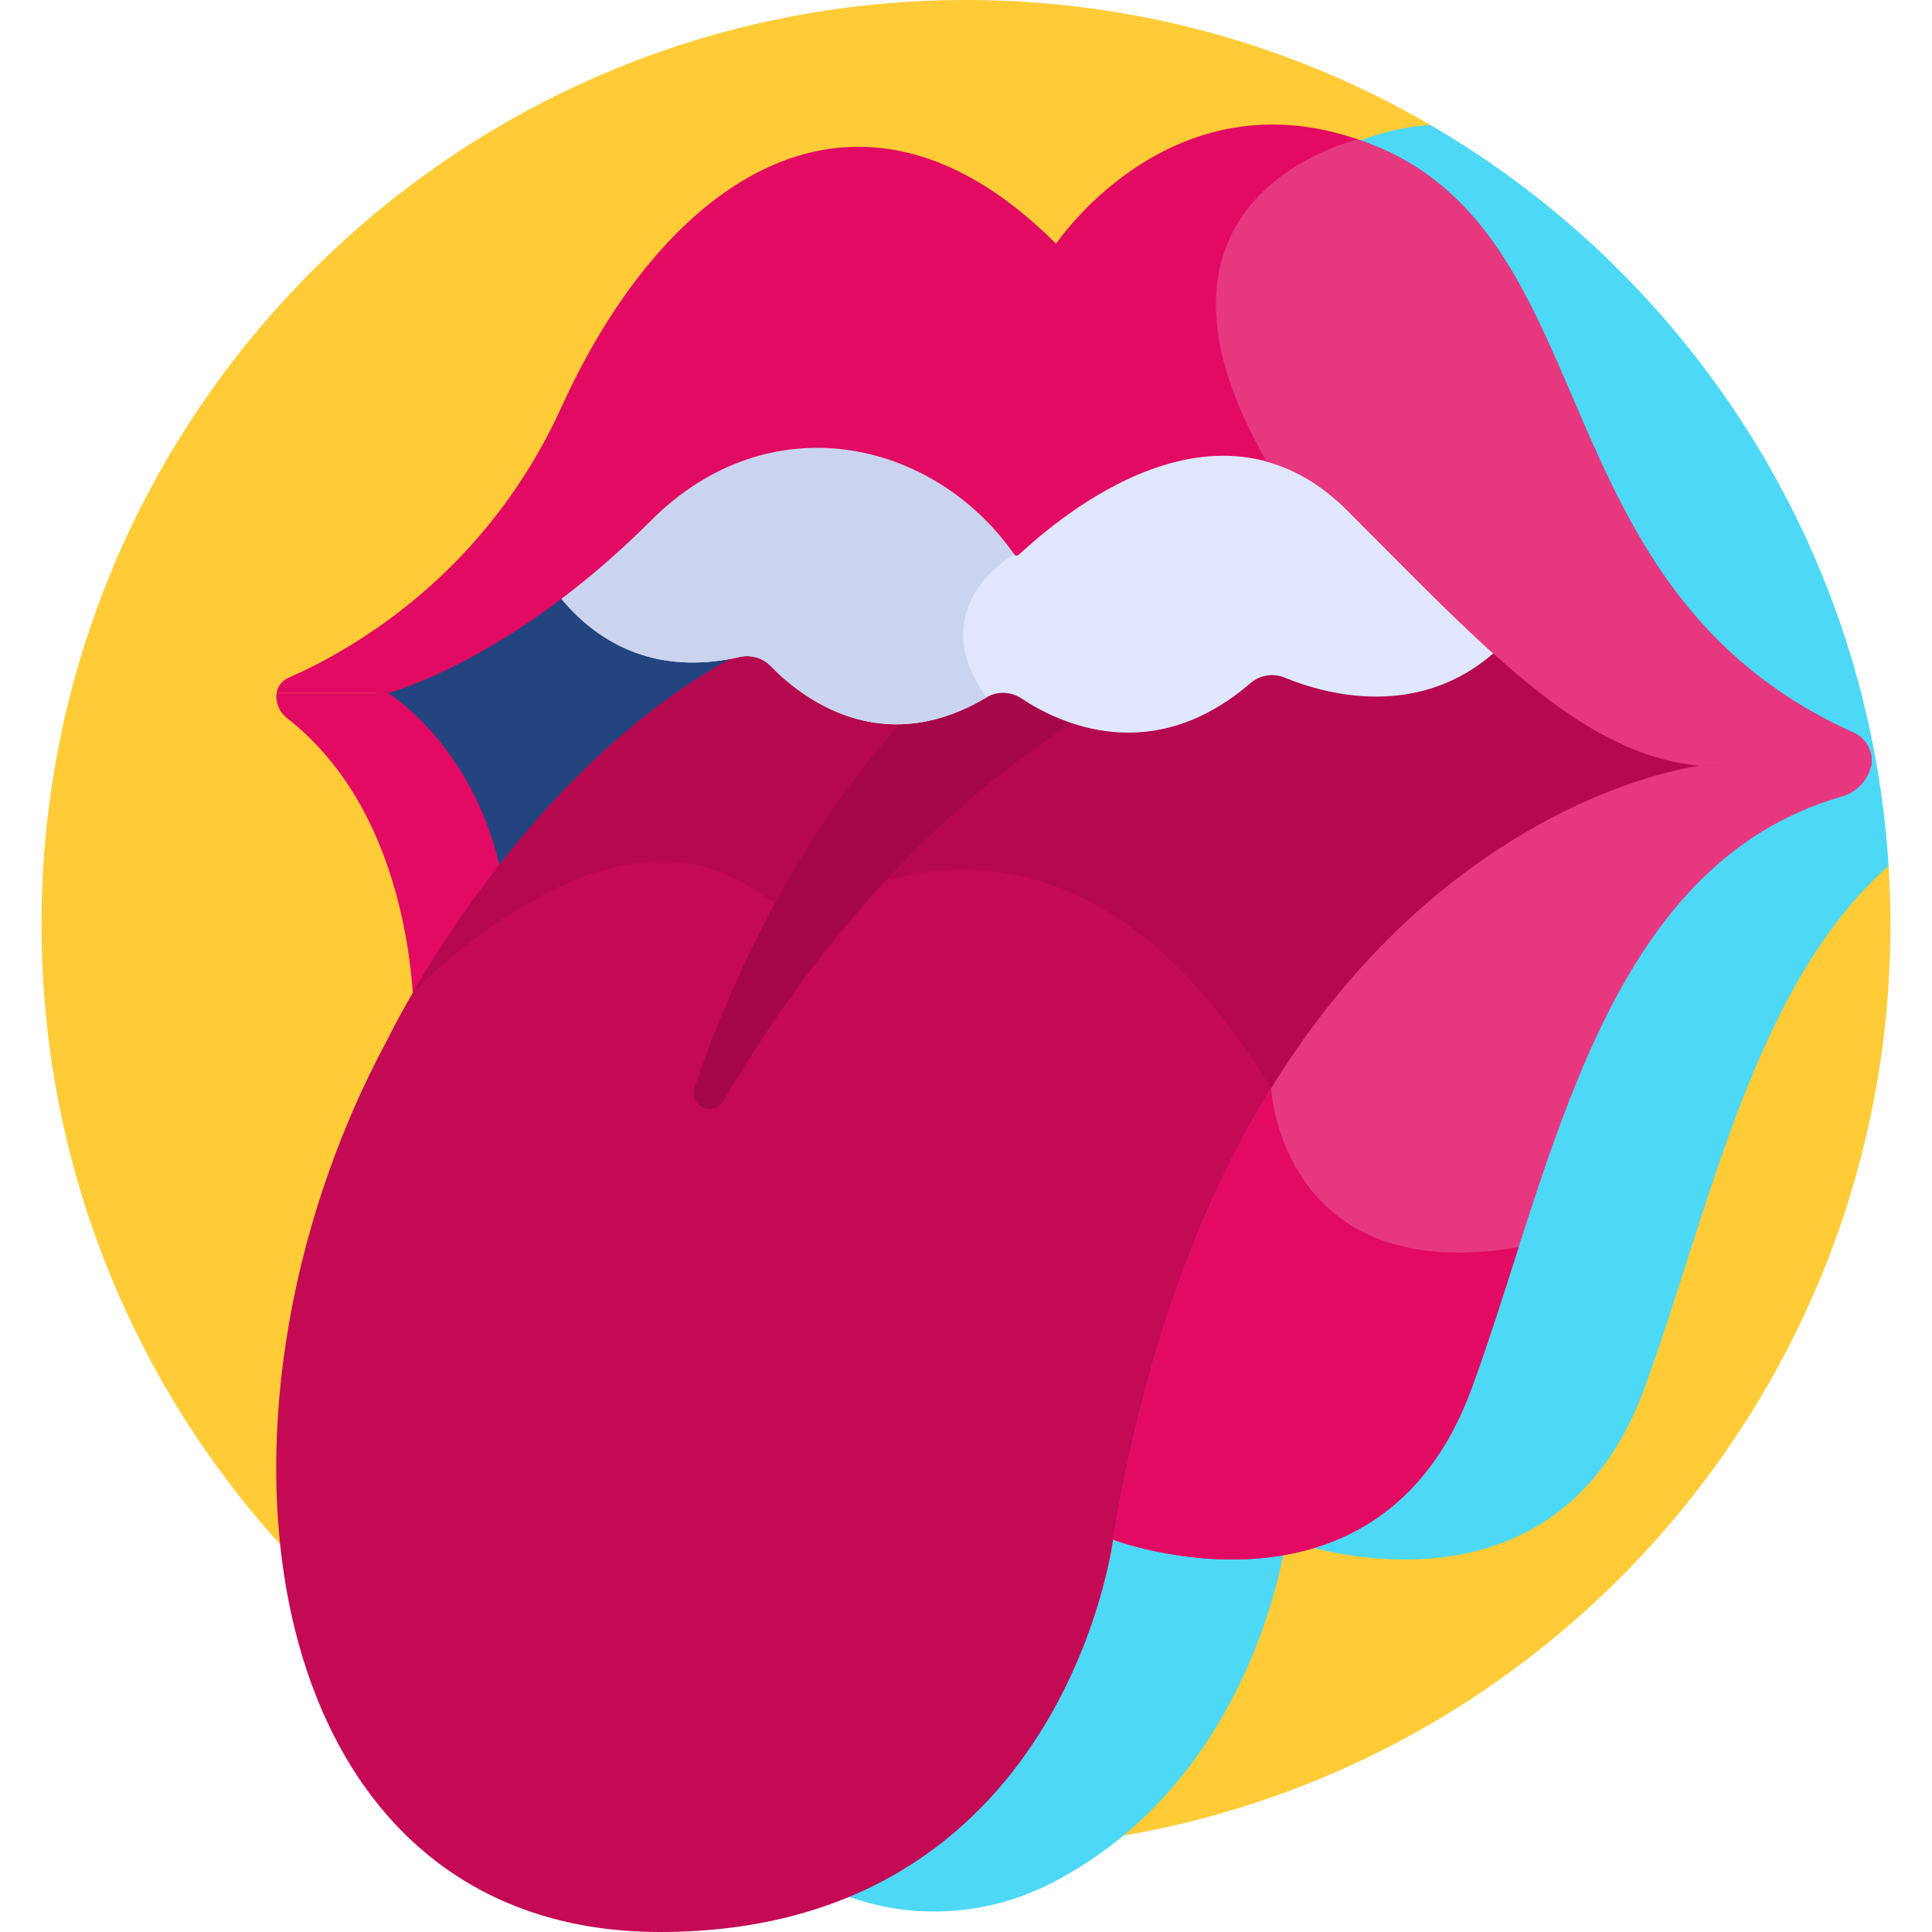 <svg xmlns="http://www.w3.org/2000/svg" width="512pt" viewBox="-11 0 512 512" height="512pt"><path fill="#ffcb37" d="m489.492 229.469-121.406-196.336c-36.172-21.059-78.219-33.133-123.086-33.133-135.309 0-245 109.688-245 245 0 135.309 109.691 244.996 245 244.996s244.996-109.688 244.996-244.996c0-5.219-.18-10.395-.504-15.531zm0 0"></path><path fill="#4dd8f6" d="m284.508 406.598-1.832-.691-.246 1.941c-.031.258-3.398 25.938-19.66 51.34-9.527 14.887-21.555 26.746-35.75 35.242-4.789 2.871-9.84 5.355-15.129 7.457.078.027.156.059.23.09 18.059 7.051 38.352 5.918 55.582-2.961 47.723-24.578 59.516-76.539 61.637-88.484-22.988 4.102-44.57-3.836-44.832-3.934zm0 0"></path><path fill="#4dd8f6" d="m368.086 33.133c-7.645.484-14.559 2.348-20.68 4.945 1.98.656 3.969 1.402 5.965 2.238 27.746 11.613 38.977 37.773 50.871 65.469 13.965 32.523 29.793 69.387 75.371 89.805 2.633 1.176 4.031 3.422 3.836 6.152-.207 2.914-2.441 6.633-6.863 7.902-23.738 6.812-42.602 22.695-57.672 48.555-13.207 22.66-21.902 49.855-30.309 76.156-3.703 11.582-7.199 22.523-11.039 33.012-6.812 18.613-17.926 31.562-33.039 38.488-3.383 1.555-6.832 2.734-10.285 3.617 15.938 4.52 69.82 15.051 90.547-41.574 17.125-46.793 28.797-106.645 64.703-138.434-5.25-83.895-52.711-156.336-121.406-196.332zm0 0"></path><path fill="#24447f" d="m87.918 183.07 3.121 1.902c.211.129 21.457 13.387 28.785 44.594l.738 3.133 1.984-2.535c18.891-24.141 39.324-42.375 60.738-54.188l8.383-4.625-9.414 1.754c-21.863 4.086-35.605-6.121-43.281-15.398l-.941-1.137-1.18.891c-25.773 19.484-45.203 24.648-45.395 24.695zm0 0"></path><path fill="#e20a62" d="m121.348 229.285c-7.547-32.25-29.508-45.633-29.508-45.633h-29.535c-.363 2.539.691 5.047 2.715 6.621 36.59 28.477 33.684 84.988 33.684 84.988zm0 0"></path><path fill="#c40955" d="m445.406 199.844h-6.031c-19.133-1.82-36.07-13.031-54.652-29.777-20.449 17.691-44.953 10.676-55.281 6.422-3.07-1.266-6.566-.684-9.082 1.484-26.117 22.512-50.863 10.562-60.719 4.008-2.762-1.836-6.359-1.965-9.207-.258-28.086 16.801-49.379-.242-57.203-8.305-1.098-1.129-2.461-1.906-3.93-2.305-61.848 29.926-97.512 104.148-97.512 104.148-54.844 101.555-34.945 236.738 72.102 236.738s120.074-103.961 120.074-103.961l2.293-1.371c31.918-189.113 155.176-203.734 155.176-203.734h3.973zm0 0"></path><path fill="#b5084e" d="m441.434 202.934h3.973v-3.09h-6.031c-19.133-1.82-36.07-13.031-54.652-29.777-20.449 17.691-44.953 10.676-55.281 6.422-3.07-1.266-6.566-.684-9.082 1.484-26.117 22.512-50.863 10.562-60.719 4.008-2.762-1.836-6.355-1.965-9.207-.262-28.086 16.805-49.379-.238-57.203-8.301-1.098-1.133-2.461-1.906-3.93-2.305-46.301 22.402-77.926 69.633-90.898 91.961 0 0 52.191-55.387 91.676-26.422 5.984 4.391 13.941 4.879 20.633 1.672 21.891-10.484 71.168-22.402 115.145 50.086.344.566.695 1.117 1.043 1.668 47.965-79.246 114.535-87.145 114.535-87.145zm0 0"></path><path fill="#a60748" d="m259.641 181.98c-2.762-1.836-6.359-1.965-9.207-.258-7.191 4.301-13.93 6.371-20.121 6.957-16.68 17.965-40.348 49.938-57.246 99.527-1.656 4.852 5.105 7.945 7.691 3.52 18.035-30.914 49.258-73.684 95.707-102.156-7.246-1.867-13.102-5.113-16.824-7.59zm0 0"></path><path fill="#e0e7fc" d="m356.012 143.062c-2.879-2.898-5.82-5.859-8.84-8.879-23.25-23.25-54.691-19.328-88.531 11.047l-.094.086c-11.605-16.145-28.973-26.316-47.777-27.957-18.281-1.594-36.137 5.305-50.254 19.418-8.246 8.25-16.25 15.062-23.719 20.691 7.992 10.23 23.168 22.367 48.219 16.641 2.973-.68 6.09.203 8.215 2.395 7.824 8.062 29.117 25.105 57.203 8.305 2.848-1.707 6.445-1.578 9.207.258 9.855 6.555 34.602 18.504 60.719-4.008 2.516-2.168 6.012-2.75 9.082-1.484 10.527 4.336 35.77 11.555 56.441-7.434-9.305-8.387-19.082-18.223-29.871-29.078zm0 0"></path><path fill="#cad4ef" d="m257.781 146.902-.391-3.109c-11.586-15.25-28.422-24.848-46.621-26.434-18.281-1.594-36.137 5.305-50.254 19.418-8.246 8.25-16.25 15.062-23.719 20.691 7.988 10.23 23.168 22.367 48.215 16.641 2.977-.68 6.09.203 8.219 2.395 7.824 8.062 29.117 25.105 57.203 8.305-17.391-24.25 7.348-37.906 7.348-37.906zm0 0"></path><path fill="#e7387f" d="m484.883 202.934h-45.508s-123.863 14.688-155.41 205.105c0 0 70.602 26.66 95.051-40.141 21.559-58.91 34.473-138.531 97.996-156.77 3.902-1.121 6.93-4.199 7.863-8.148zm0 0"></path><path fill="#e20a62" d="m325.855 288.41c-17.895 29.035-33.309 67.828-41.891 119.629 0 0 70.602 26.66 95.051-40.141 4.34-11.852 8.324-24.539 12.445-37.395-62.953 10.773-65.605-42.094-65.605-42.094zm0 0"></path><path fill="#e20a62" d="m484.883 202.934c.609-3.633-1.277-7.25-4.641-8.754-83.805-37.543-65.07-129.668-126.273-155.285-53.168-22.258-85.086 25.703-85.086 25.703-52.84-52.836-103.617-17.156-131.066 43.23-20.031 44.066-55.039 64.195-72.5 71.859-1.625.711-2.758 2.211-3.012 3.965h29.535s32.262-8.273 69.77-45.781c31.258-31.258 74.742-21.527 96.172 9.031.266.379.805.449 1.148.145 6.402-5.672 50.957-47.965 87.148-11.77 36.484 36.48 61.934 64.672 93.297 67.656zm0 0"></path><path fill="#e7387f" d="m480.242 194.18c-83.805-37.543-65.07-129.668-126.273-155.289-1.746-.73-3.473-1.383-5.176-1.965-8.309 2.203-62.148 19.348-24.102 85.391 7.219 1.98 14.457 6.027 21.387 12.957 36.484 36.484 61.938 64.676 93.297 67.66h45.508c.609-3.633-1.277-7.25-4.641-8.754zm0 0"></path></svg>